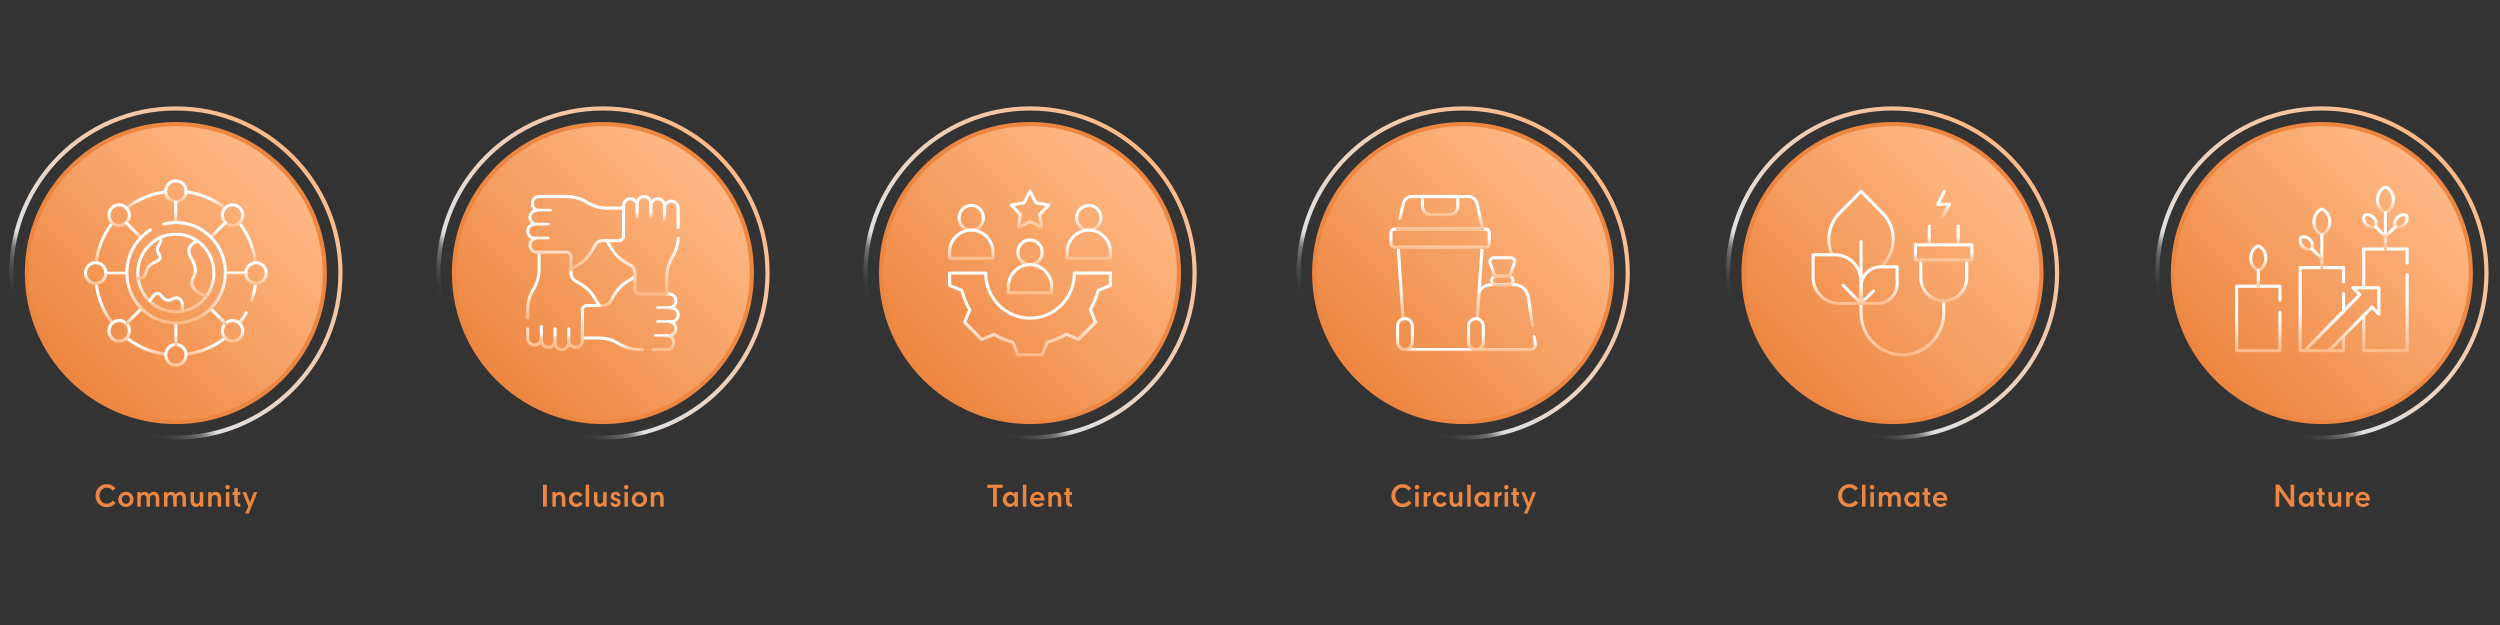 <?xml version="1.0" encoding="UTF-8"?>
<svg id="aw" xmlns="http://www.w3.org/2000/svg" width="1200" height="300" xmlns:xlink="http://www.w3.org/1999/xlink" viewBox="0 0 1200 300">
  <rect x="0" y="0" width="1200" height="300" fill="#333333" stroke="none"/>
  <defs>
    <linearGradient id="Gradients_11" data-name="Gradients 11" x1="232.84" y1="187.63" x2="345.98" y2="74.49" gradientUnits="userSpaceOnUse">
      <stop offset="0" stop-color="#e0e0e0" stop-opacity="0"/>
      <stop offset=".1" stop-color="#e0e0e0" stop-opacity="0"/>
      <stop offset=".13" stop-color="#e0e0e0" stop-opacity=".04"/>
      <stop offset=".15" stop-color="#e0e0e0" stop-opacity=".09"/>
      <stop offset=".17" stop-color="#e0e0e0" stop-opacity=".17"/>
      <stop offset=".19" stop-color="#e0e0e0" stop-opacity=".27"/>
      <stop offset=".21" stop-color="#e0e0e0" stop-opacity=".39"/>
      <stop offset=".22" stop-color="#e0e0e0" stop-opacity=".53"/>
      <stop offset=".23" stop-color="#e0e0e0" stop-opacity=".7"/>
      <stop offset=".24" stop-color="#e0e0e0" stop-opacity=".88"/>
      <stop offset=".25" stop-color="#e0e0e0"/>
      <stop offset="1" stop-color="#ffb986"/>
    </linearGradient>
    <linearGradient id="Gradients_1" data-name="Gradients 1" x1="238.87" y1="181.6" x2="339.94" y2="80.53" gradientUnits="userSpaceOnUse">
      <stop offset="0" stop-color="#ed8640"/>
      <stop offset="1" stop-color="#ffb986"/>
    </linearGradient>
    <linearGradient id="Gradients_11-2" data-name="Gradients 11" x1="27.84" y1="187.63" x2="140.98" y2="74.49" xlink:href="#Gradients_11"/>
    <linearGradient id="Gradients_1-2" data-name="Gradients 1" x1="33.87" y1="181.6" x2="134.94" y2="80.53" xlink:href="#Gradients_1"/>
    <linearGradient id="Gradients_11-3" data-name="Gradients 11" x1="437.84" y1="187.63" x2="550.98" y2="74.49" xlink:href="#Gradients_11"/>
    <linearGradient id="Gradients_1-3" data-name="Gradients 1" x1="443.88" y1="181.6" x2="544.94" y2="80.53" xlink:href="#Gradients_1"/>
    <linearGradient id="Gradients_11-4" data-name="Gradients 11" x1="645.74" y1="187.63" x2="758.88" y2="74.49" xlink:href="#Gradients_11"/>
    <linearGradient id="Gradients_1-4" data-name="Gradients 1" x1="651.77" y1="181.6" x2="752.84" y2="80.53" xlink:href="#Gradients_1"/>
    <linearGradient id="Gradients_11-5" data-name="Gradients 11" x1="851.83" y1="187.63" x2="964.97" y2="74.49" xlink:href="#Gradients_11"/>
    <linearGradient id="Gradients_1-5" data-name="Gradients 1" x1="857.87" y1="181.6" x2="958.94" y2="80.53" xlink:href="#Gradients_1"/>
    <linearGradient id="Gradients_11-6" data-name="Gradients 11" x1="1057.93" y1="187.63" x2="1171.06" y2="74.49" xlink:href="#Gradients_11"/>
    <linearGradient id="Gradients_1-6" data-name="Gradients 1" x1="1063.96" y1="181.6" x2="1165.03" y2="80.53" xlink:href="#Gradients_1"/>
    <linearGradient id="icon" x1="121.7" y1="135.27" x2="121.7" y2="145.17" gradientUnits="userSpaceOnUse">
      <stop offset=".5" stop-color="#fff"/>
      <stop offset="1" stop-color="#ffb986"/>
    </linearGradient>
    <linearGradient id="icon-2" data-name="icon" x1="118.86" y1="106.51" x2="118.86" y2="126.02" xlink:href="#icon"/>
    <linearGradient id="icon-3" data-name="icon" x1="98.5" y1="91.33" x2="98.5" y2="100.11" xlink:href="#icon"/>
    <linearGradient id="icon-4" data-name="icon" x1="70.2" y1="91.32" x2="70.2" y2="100.34" xlink:href="#icon"/>
    <linearGradient id="icon-5" data-name="icon" x1="49.88" y1="106.72" x2="49.88" y2="126.11" xlink:href="#icon"/>
    <linearGradient id="icon-6" data-name="icon" x1="49.96" y1="136.08" x2="49.96" y2="155.61" xlink:href="#icon"/>
    <linearGradient id="icon-7" data-name="icon" x1="70.49" y1="161.93" x2="70.49" y2="170.85" xlink:href="#icon"/>
    <linearGradient id="icon-8" data-name="icon" x1="98.93" y1="161.43" x2="98.93" y2="170.78" xlink:href="#icon"/>
    <linearGradient id="icon-9" data-name="icon" x1="116.55" y1="149.37" x2="116.55" y2="155.92" xlink:href="#icon"/>
    <linearGradient id="icon-10" data-name="icon" x1="84.41" y1="111.69" x2="84.41" y2="150.44" xlink:href="#icon"/>
    <linearGradient id="icon-11" data-name="icon" x1="71.9" y1="113.55" x2="71.9" y2="134.34" xlink:href="#icon"/>
    <linearGradient id="icon-12" data-name="icon" x1="94.93" y1="115.11" x2="94.93" y2="142.69" xlink:href="#icon"/>
    <linearGradient id="icon-13" data-name="icon" x1="79.84" y1="140.06" x2="79.84" y2="149.86" xlink:href="#icon"/>
    <linearGradient id="icon-14" data-name="icon" x1="111.63" y1="97.56" x2="111.63" y2="109.03" xlink:href="#icon"/>
    <linearGradient id="icon-15" data-name="icon" x1="57.19" y1="153.09" x2="57.19" y2="164.56" xlink:href="#icon"/>
    <linearGradient id="icon-16" data-name="icon" x1="104.78" y1="106.07" x2="104.78" y2="114.5" xlink:href="#icon"/>
    <linearGradient id="icon-17" data-name="icon" x1="64.35" y1="147.44" x2="64.35" y2="155.86" xlink:href="#icon"/>
    <linearGradient id="icon-18" data-name="icon" x1="111.63" y1="153.09" x2="111.63" y2="164.56" xlink:href="#icon"/>
    <linearGradient id="icon-19" data-name="icon" x1="57.19" y1="97.56" x2="57.19" y2="109.03" xlink:href="#icon"/>
    <linearGradient id="icon-20" data-name="icon" x1="104.78" y1="147.63" x2="104.78" y2="156.05" xlink:href="#icon"/>
    <linearGradient id="icon-21" data-name="icon" x1="64.23" y1="106.39" x2="64.23" y2="114.81" xlink:href="#icon"/>
    <linearGradient id="icon-22" data-name="icon" x1="122.9" y1="125.33" x2="122.9" y2="136.8" xlink:href="#icon"/>
    <linearGradient id="icon-23" data-name="icon" x1="45.92" y1="125.33" x2="45.92" y2="136.8" xlink:href="#icon"/>
    <linearGradient id="icon-24" data-name="icon" x1="113.21" y1="130.31" x2="113.21" y2="131.81" xlink:href="#icon"/>
    <linearGradient id="icon-25" data-name="icon" x1="55.95" y1="130.4" x2="55.95" y2="131.9" xlink:href="#icon"/>
    <linearGradient id="icon-26" data-name="icon" x1="84.41" y1="164.59" x2="84.41" y2="176.06" xlink:href="#icon"/>
    <linearGradient id="icon-27" data-name="icon" x1="84.41" y1="86.06" x2="84.41" y2="97.53" xlink:href="#icon"/>
    <linearGradient id="icon-28" data-name="icon" x1="84.41" y1="154.8" x2="84.41" y2="166.09" xlink:href="#icon"/>
    <linearGradient id="icon-29" data-name="icon" x1="84.32" y1="96.39" x2="84.32" y2="107.33" xlink:href="#icon"/>
    <linearGradient id="icon-30" data-name="icon" x1="84.53" y1="106.06" x2="84.53" y2="155.82" xlink:href="#icon"/>
    <linearGradient id="icon-31" data-name="icon" x1="319.48" y1="140.34" x2="319.48" y2="168.56" xlink:href="#icon"/>
    <linearGradient id="icon-32" data-name="icon" x1="294.2" y1="161.49" x2="294.2" y2="168.56" xlink:href="#icon"/>
    <linearGradient id="icon-33" data-name="icon" x1="296.12" y1="132.19" x2="296.12" y2="147.4" xlink:href="#icon"/>
    <linearGradient id="icon-34" data-name="icon" x1="318.41" y1="147.02" x2="318.41" y2="148.52" xlink:href="#icon"/>
    <linearGradient id="icon-35" data-name="icon" x1="318.41" y1="153.7" x2="318.41" y2="155.2" xlink:href="#icon"/>
    <linearGradient id="icon-36" data-name="icon" x1="317.48" y1="160.38" x2="317.48" y2="161.88" xlink:href="#icon"/>
    <linearGradient id="icon-37" data-name="icon" x1="256.03" y1="120.94" x2="256.03" y2="153.36" xlink:href="#icon"/>
    <linearGradient id="icon-38" data-name="icon" x1="270.47" y1="128.51" x2="270.47" y2="168.56" xlink:href="#icon"/>
    <linearGradient id="icon-39" data-name="icon" x1="273" y1="157.04" x2="273" y2="164.11" xlink:href="#icon"/>
    <linearGradient id="icon-40" data-name="icon" x1="266.43" y1="157.04" x2="266.43" y2="164.11" xlink:href="#icon"/>
    <linearGradient id="icon-41" data-name="icon" x1="259.86" y1="155.93" x2="259.86" y2="163.33" xlink:href="#icon"/>
    <linearGradient id="icon-42" data-name="icon" x1="276.1" y1="93.56" x2="276.1" y2="130.01" xlink:href="#icon"/>
    <linearGradient id="icon-43" data-name="icon" x1="260.41" y1="113.61" x2="260.41" y2="115.11" xlink:href="#icon"/>
    <linearGradient id="icon-44" data-name="icon" x1="260.41" y1="106.93" x2="260.41" y2="108.43" xlink:href="#icon"/>
    <linearGradient id="icon-45" data-name="icon" x1="261.34" y1="100.24" x2="261.34" y2="101.74" xlink:href="#icon"/>
    <linearGradient id="icon-46" data-name="icon" x1="308.35" y1="93.56" x2="308.35" y2="141.84" xlink:href="#icon"/>
    <linearGradient id="icon-47" data-name="icon" x1="305.82" y1="98.02" x2="305.82" y2="105.09" xlink:href="#icon"/>
    <linearGradient id="icon-48" data-name="icon" x1="312.39" y1="98.02" x2="312.39" y2="105.09" xlink:href="#icon"/>
    <linearGradient id="icon-49" data-name="icon" x1="318.95" y1="98.8" x2="318.95" y2="106.2" xlink:href="#icon"/>
    <linearGradient id="icon-50" data-name="icon" x1="494.41" y1="91.06" x2="494.41" y2="109.89" xlink:href="#icon"/>
    <linearGradient id="icon-51" data-name="icon" x1="494.41" y1="130.31" x2="494.41" y2="171.06" xlink:href="#icon"/>
    <linearGradient id="icon-52" data-name="icon" x1="494.41" y1="114.41" x2="494.41" y2="127.79" xlink:href="#icon"/>
    <linearGradient id="icon-53" data-name="icon" x1="494.41" y1="126.29" x2="494.41" y2="141.33" xlink:href="#icon"/>
    <linearGradient id="icon-54" data-name="icon" x1="466.2" y1="97.84" x2="466.2" y2="111.22" xlink:href="#icon"/>
    <linearGradient id="icon-55" data-name="icon" x1="466.2" y1="109.72" x2="466.2" y2="124.76" xlink:href="#icon"/>
    <linearGradient id="icon-56" data-name="icon" x1="522.62" y1="97.84" x2="522.62" y2="111.22" xlink:href="#icon"/>
    <linearGradient id="icon-57" data-name="icon" x1="522.62" y1="109.72" x2="522.62" y2="124.76" xlink:href="#icon"/>
    <linearGradient id="icon-58" data-name="icon" x1="691.26" y1="117.98" x2="691.26" y2="153.8" xlink:href="#icon"/>
    <linearGradient id="icon-59" data-name="icon" x1="691.27" y1="167.04" x2="691.27" y2="168.56" xlink:href="#icon"/>
    <linearGradient id="icon-60" data-name="icon" x1="691.27" y1="109.21" x2="691.27" y2="119.48" xlink:href="#icon"/>
    <linearGradient id="icon-61" data-name="icon" x1="691.27" y1="93.56" x2="691.27" y2="110.71" xlink:href="#icon"/>
    <linearGradient id="icon-62" data-name="icon" x1="674.38" y1="152.17" x2="674.38" y2="168.56" xlink:href="#icon"/>
    <linearGradient id="icon-63" data-name="icon" x1="708.44" y1="152.17" x2="708.44" y2="168.56" xlink:href="#icon"/>
    <linearGradient id="icon-64" data-name="icon" x1="691.27" y1="93.56" x2="691.27" y2="103.73" xlink:href="#icon"/>
    <linearGradient id="icon-65" data-name="icon" x1="722.8" y1="135.87" x2="722.8" y2="157.17" xlink:href="#icon"/>
    <linearGradient id="icon-66" data-name="icon" x1="722.26" y1="160.81" x2="722.26" y2="168.56" xlink:href="#icon"/>
    <linearGradient id="icon-67" data-name="icon" x1="721.12" y1="131.91" x2="721.12" y2="137.37" xlink:href="#icon"/>
    <linearGradient id="icon-68" data-name="icon" x1="721.12" y1="122.96" x2="721.12" y2="133.41" xlink:href="#icon"/>
    <linearGradient id="icon-69" data-name="icon" x1="939.92" y1="107.8" x2="939.92" y2="118.27" xlink:href="#icon"/>
    <linearGradient id="icon-70" data-name="icon" x1="926.05" y1="107.8" x2="926.05" y2="118.27" xlink:href="#icon"/>
    <linearGradient id="icon-71" data-name="icon" x1="893.3" y1="91.06" x2="893.3" y2="128.42" xlink:href="#icon"/>
    <linearGradient id="icon-72" data-name="icon" x1="913.14" y1="115.25" x2="913.14" y2="171.06" xlink:href="#icon"/>
    <linearGradient id="icon-73" data-name="icon" x1="881.78" y1="121.52" x2="881.78" y2="146.44" xlink:href="#icon"/>
    <linearGradient id="icon-74" data-name="icon" x1="888.97" y1="136.13" x2="888.97" y2="146.44" xlink:href="#icon"/>
    <linearGradient id="icon-75" data-name="icon" x1="901.96" y1="127.33" x2="901.96" y2="146.44" xlink:href="#icon"/>
    <linearGradient id="icon-76" data-name="icon" x1="896.27" y1="138.89" x2="896.27" y2="146.44" xlink:href="#icon"/>
    <linearGradient id="icon-77" data-name="icon" x1="932.99" y1="124.89" x2="932.99" y2="145.19" xlink:href="#icon"/>
    <linearGradient id="icon-78" data-name="icon" x1="932.99" y1="116.77" x2="932.99" y2="125.64" xlink:href="#icon"/>
    <linearGradient id="icon-79" data-name="icon" x1="932.99" y1="91.06" x2="932.99" y2="105.07" xlink:href="#icon"/>
    <linearGradient id="icon-80" data-name="icon" x1="1083.98" y1="136.65" x2="1083.98" y2="169.06" xlink:href="#icon"/>
    <linearGradient id="icon-81" data-name="icon" x1="1114.49" y1="127.7" x2="1114.49" y2="169.06" xlink:href="#icon"/>
    <linearGradient id="icon-82" data-name="icon" x1="1145.01" y1="118.74" x2="1145.01" y2="169.06" xlink:href="#icon"/>
    <linearGradient id="icon-83" data-name="icon" x1="1124.04" y1="137.35" x2="1124.04" y2="169.06" xlink:href="#icon"/>
    <linearGradient id="icon-84" data-name="icon" x1="1083.98" y1="117.32" x2="1083.98" y2="130.44" xlink:href="#icon"/>
    <linearGradient id="icon-85" data-name="icon" x1="1145.01" y1="89.06" x2="1145.01" y2="102.76" xlink:href="#icon"/>
    <linearGradient id="icon-86" data-name="icon" x1="1114.5" y1="99.64" x2="1114.5" y2="113.34" xlink:href="#icon"/>
    <linearGradient id="icon-87" data-name="icon" x1="1137.58" y1="102.33" x2="1137.58" y2="109.89" xlink:href="#icon"/>
    <linearGradient id="icon-88" data-name="icon" x1="1107.06" y1="112.91" x2="1107.06" y2="120.47" xlink:href="#icon"/>
    <linearGradient id="icon-89" data-name="icon" x1="1152.44" y1="102.33" x2="1152.44" y2="109.89" xlink:href="#icon"/>
    <linearGradient id="icon-90" data-name="icon" x1="1083.98" y1="128.94" x2="1083.98" y2="138.15" xlink:href="#icon"/>
    <linearGradient id="icon-91" data-name="icon" x1="1145.01" y1="101.26" x2="1145.01" y2="120.24" xlink:href="#icon"/>
    <linearGradient id="icon-92" data-name="icon" x1="1114.49" y1="111.84" x2="1114.49" y2="129.2" xlink:href="#icon"/>
    <linearGradient id="icon-93" data-name="icon" x1="1145.01" y1="108.06" x2="1145.01" y2="114.41" xlink:href="#icon"/>
    <linearGradient id="icon-94" data-name="icon" x1="1112.11" y1="118.64" x2="1112.11" y2="124.99" xlink:href="#icon"/>
  </defs>
  <path d="M289.41,53.06c43.01,0,78,34.99,78,78s-34.99,78-78,78-78-34.99-78-78,34.99-78,78-78M289.41,51.06c-44.18,0-80,35.82-80,80s35.82,80,80,80,80-35.82,80-80-35.82-80-80-80h0Z" fill="url(#Gradients_11)"/>
  <g>
    <path d="M289.41,202.56c-39.43,0-71.5-32.08-71.5-71.5s32.07-71.5,71.5-71.5,71.5,32.08,71.5,71.5-32.08,71.5-71.5,71.5Z" fill="url(#Gradients_1)"/>
    <path d="M289.41,60.56c38.87,0,70.5,31.63,70.5,70.5s-31.63,70.5-70.5,70.5-70.5-31.63-70.5-70.5,31.63-70.5,70.5-70.5M289.41,58.56c-40.04,0-72.5,32.46-72.5,72.5s32.46,72.5,72.5,72.5,72.5-32.46,72.5-72.5-32.46-72.5-72.5-72.5h0Z" fill="#ed8640"/>
  </g>
  <g>
    <rect x="209.41" y="230.78" width="160" height="19.65" fill="none"/>
    <path d="M260.64,232.65h1.83v10.54h-1.83v-10.54Z" fill="#ed8640"/>
    <path d="M265.15,236.23h1.6v.88c.41-.67,1.14-1.06,2.01-1.06,1.7,0,2.61,1.37,2.61,3.17v3.97h-1.67v-4.02c0-.97-.54-1.58-1.4-1.58-.9,0-1.48.63-1.48,1.58v4.02h-1.67v-6.96Z" fill="#ed8640"/>
    <path d="M274.1,242.32c-.64-.64-1.03-1.56-1.03-2.58s.39-1.96,1.03-2.63c.63-.66,1.5-1.06,2.51-1.06,1.27,0,2.34.58,2.98,1.67l-1.3.87c-.38-.67-.94-1.01-1.64-1.01-.53,0-.98.23-1.33.6s-.54.93-.54,1.51.21,1.14.56,1.53c.34.38.83.61,1.38.61.71,0,1.26-.34,1.64-1.03l1.3.87c-.64,1.08-1.74,1.68-3.04,1.68-1.01,0-1.88-.4-2.53-1.04Z" fill="#ed8640"/>
    <path d="M281.13,232.65h1.67v10.54h-1.67v-10.54Z" fill="#ed8640"/>
    <path d="M285.78,242.5c-.46-.56-.7-1.34-.7-2.31v-3.97h1.67v4.02c0,.97.5,1.58,1.34,1.58s1.43-.63,1.43-1.58v-4.02h1.67v6.96h-1.6v-.87c-.41.67-1.11,1.04-1.95,1.04-.78,0-1.4-.31-1.85-.86Z" fill="#ed8640"/>
    <path d="M293.01,241.25h1.51c.1.5.43.76.97.76s.88-.31.88-.77c0-.41-.26-.61-1.04-.83-1.58-.44-2.2-1.07-2.2-2.2,0-.63.26-1.16.68-1.54.43-.39,1.01-.61,1.71-.61,1.31,0,2.18.76,2.31,2.05h-1.51c-.09-.47-.37-.71-.84-.71-.5,0-.81.3-.81.74,0,.41.26.63,1.1.86,1.54.41,2.14,1.07,2.14,2.11,0,.67-.26,1.23-.7,1.63-.44.4-1.06.63-1.78.63-1.37,0-2.31-.81-2.43-2.11Z" fill="#ed8640"/>
    <path d="M299.5,233.83c0-.61.47-1.07,1.08-1.07s1.07.46,1.07,1.07-.46,1.07-1.07,1.07-1.08-.46-1.08-1.07ZM299.74,236.23h1.67v6.96h-1.67v-6.96Z" fill="#ed8640"/>
    <path d="M304.28,242.29c-.67-.66-1.07-1.56-1.07-2.57s.41-1.93,1.08-2.6,1.58-1.07,2.61-1.07,1.93.4,2.6,1.06,1.07,1.57,1.07,2.58-.41,1.93-1.08,2.6c-.67.67-1.58,1.07-2.61,1.07s-1.93-.41-2.6-1.07ZM308.29,241.21c.34-.38.57-.91.57-1.5s-.23-1.11-.57-1.51c-.36-.39-.87-.61-1.4-.61-.56,0-1.04.23-1.38.61-.36.4-.58.93-.58,1.51s.23,1.11.58,1.5c.34.4.83.63,1.38.63.53,0,1.04-.23,1.4-.63Z" fill="#ed8640"/>
    <path d="M312.36,236.23h1.6v.88c.41-.67,1.14-1.06,2.01-1.06,1.7,0,2.61,1.37,2.61,3.17v3.97h-1.67v-4.02c0-.97-.54-1.58-1.4-1.58-.9,0-1.48.63-1.48,1.58v4.02h-1.67v-6.96Z" fill="#ed8640"/>
  </g>
  <path d="M84.41,53.06c43.01,0,78,34.99,78,78s-34.99,78-78,78S6.41,174.07,6.41,131.06,41.4,53.06,84.41,53.06M84.41,51.06c-44.18,0-80,35.82-80,80s35.82,80,80,80,80-35.82,80-80-35.82-80-80-80h0Z" fill="url(#Gradients_11-2)"/>
  <g>
    <path d="M84.41,202.56c-39.43,0-71.5-32.08-71.5-71.5S44.98,59.56,84.41,59.56s71.5,32.08,71.5,71.5-32.07,71.5-71.5,71.5Z" fill="url(#Gradients_1-2)"/>
    <path d="M84.41,60.56c38.87,0,70.5,31.63,70.5,70.5s-31.63,70.5-70.5,70.5S13.91,169.94,13.91,131.06,45.54,60.56,84.41,60.56M84.41,58.56c-40.04,0-72.5,32.46-72.5,72.5s32.46,72.5,72.5,72.5,72.5-32.46,72.5-72.5S124.45,58.56,84.41,58.56h0Z" fill="#ed8640"/>
  </g>
  <g>
    <rect x="4.41" y="230.78" width="160" height="19.65" fill="none"/>
    <path d="M47.36,241.89c-.94-.97-1.51-2.35-1.51-3.95s.58-2.97,1.56-3.95c.96-.98,2.28-1.6,3.81-1.6,1.83,0,3.27.76,4.18,2.12l-1.41,1.01c-.61-.96-1.58-1.46-2.8-1.46-.98,0-1.84.41-2.45,1.1-.63.68-.98,1.65-.98,2.75s.36,2.08.97,2.75c.61.68,1.46,1.08,2.47,1.08,1.26,0,2.24-.5,2.85-1.46l1.43,1.03c-.86,1.36-2.41,2.11-4.29,2.11-1.54,0-2.87-.57-3.81-1.55Z" fill="#ed8640"/>
    <path d="M57.82,242.29c-.67-.66-1.07-1.56-1.07-2.57s.41-1.93,1.08-2.6,1.58-1.07,2.61-1.07,1.93.4,2.6,1.06,1.07,1.57,1.07,2.58-.41,1.93-1.08,2.6c-.67.67-1.58,1.07-2.61,1.07s-1.93-.41-2.6-1.07ZM61.83,241.21c.34-.38.57-.91.57-1.5s-.23-1.11-.57-1.51c-.36-.39-.87-.61-1.4-.61-.56,0-1.04.23-1.38.61-.36.4-.58.93-.58,1.51s.23,1.11.58,1.5c.34.4.83.63,1.38.63.53,0,1.04-.23,1.4-.63Z" fill="#ed8640"/>
    <path d="M65.9,236.23h1.6v.88c.41-.67,1.1-1.06,1.95-1.06.91,0,1.64.46,2.04,1.26.51-.81,1.37-1.26,2.4-1.26.78,0,1.41.3,1.87.86.44.56.69,1.34.69,2.31v3.97h-1.67v-4.02c0-.97-.5-1.58-1.34-1.58s-1.43.63-1.43,1.58v4.02h-1.67v-4.02c0-.97-.5-1.58-1.34-1.58s-1.43.63-1.43,1.58v4.02h-1.67v-6.96Z" fill="#ed8640"/>
    <path d="M78.72,236.23h1.6v.88c.41-.67,1.1-1.06,1.95-1.06.91,0,1.64.46,2.04,1.26.51-.81,1.37-1.26,2.4-1.26.78,0,1.41.3,1.87.86.44.56.69,1.34.69,2.31v3.97h-1.67v-4.02c0-.97-.5-1.58-1.34-1.58s-1.43.63-1.43,1.58v4.02h-1.67v-4.02c0-.97-.5-1.58-1.34-1.58s-1.43.63-1.43,1.58v4.02h-1.67v-6.96Z" fill="#ed8640"/>
    <path d="M92.15,242.5c-.46-.56-.7-1.34-.7-2.31v-3.97h1.67v4.02c0,.97.5,1.58,1.34,1.58s1.43-.63,1.43-1.58v-4.02h1.67v6.96h-1.6v-.87c-.41.67-1.11,1.04-1.95,1.04-.78,0-1.4-.31-1.85-.86Z" fill="#ed8640"/>
    <path d="M99.92,236.23h1.6v.88c.41-.67,1.14-1.06,2.01-1.06,1.7,0,2.61,1.37,2.61,3.17v3.97h-1.67v-4.02c0-.97-.54-1.58-1.4-1.58-.9,0-1.48.63-1.48,1.58v4.02h-1.67v-6.96Z" fill="#ed8640"/>
    <path d="M108.18,233.83c0-.61.47-1.07,1.08-1.07s1.07.46,1.07,1.07-.46,1.07-1.07,1.07-1.08-.46-1.08-1.07ZM108.42,236.23h1.67v6.96h-1.67v-6.96Z" fill="#ed8640"/>
    <path d="M112.49,240.88v-3.29h-.86v-1.36h.86v-1.9h1.67v1.9h1.17v1.36h-1.17v3.21c0,.66.33.98.98.98h.19v1.5h-.26c-1.73,0-2.58-.8-2.58-2.4Z" fill="#ed8640"/>
    <path d="M119.2,243.09l-2.81-6.86h1.74l1.87,4.98,1.83-4.98h1.71l-4.17,10.26h-1.7l1.53-3.4Z" fill="#ed8640"/>
  </g>
  <path d="M494.41,53.06c43.01,0,78,34.99,78,78s-34.99,78-78,78-78-34.99-78-78,34.99-78,78-78M494.41,51.06c-44.18,0-80,35.82-80,80s35.82,80,80,80,80-35.82,80-80-35.82-80-80-80h0Z" fill="url(#Gradients_11-3)"/>
  <g>
    <path d="M494.41,202.56c-39.42,0-71.5-32.08-71.5-71.5s32.08-71.5,71.5-71.5,71.5,32.08,71.5,71.5-32.08,71.5-71.5,71.5Z" fill="url(#Gradients_1-3)"/>
    <path d="M494.41,60.56c38.87,0,70.5,31.63,70.5,70.5s-31.63,70.5-70.5,70.5-70.5-31.63-70.5-70.5,31.63-70.5,70.5-70.5M494.41,58.56c-40.04,0-72.5,32.46-72.5,72.5s32.46,72.5,72.5,72.5,72.5-32.46,72.5-72.5-32.46-72.5-72.5-72.5h0Z" fill="#ed8640"/>
  </g>
  <g>
    <rect x="414.41" y="230.78" width="160" height="19.65" fill="none"/>
    <path d="M476.66,234.17h-2.81v-1.53h7.45v1.53h-2.81v9.02h-1.83v-9.02Z" fill="#ed8640"/>
    <path d="M482.32,242.29c-.58-.67-.96-1.57-.96-2.58s.37-1.93,1-2.6c.61-.66,1.46-1.06,2.38-1.06s1.78.41,2.25,1.21v-1.04h1.6v6.96h-1.6v-1.14c-.5.86-1.38,1.31-2.35,1.31-.91,0-1.74-.4-2.33-1.07ZM486.45,241.21c.34-.38.57-.91.57-1.5s-.21-1.13-.57-1.51c-.36-.39-.87-.61-1.4-.61-.56,0-1.04.23-1.38.61-.36.4-.58.93-.58,1.51s.24,1.1.58,1.5c.34.4.83.63,1.38.63.53,0,1.04-.23,1.4-.63Z" fill="#ed8640"/>
    <path d="M490.97,232.65h1.67v10.54h-1.67v-10.54Z" fill="#ed8640"/>
    <path d="M495.46,242.33c-.64-.63-1.03-1.54-1.03-2.58s.39-1.94,1.01-2.62c.63-.67,1.5-1.07,2.47-1.07s1.85.39,2.47,1.04c.61.66.96,1.6.96,2.68v.49h-5.26c.2,1.07.96,1.7,2.03,1.7.67,0,1.33-.31,1.77-.83l1.21.86c-.61.86-1.75,1.37-3.01,1.37-1.07,0-1.97-.38-2.61-1.03ZM499.68,239.01c-.23-.96-.83-1.6-1.75-1.6s-1.61.64-1.83,1.6h3.58Z" fill="#ed8640"/>
    <path d="M503.2,236.23h1.6v.88c.41-.67,1.14-1.06,2.01-1.06,1.7,0,2.61,1.37,2.61,3.17v3.97h-1.67v-4.02c0-.97-.54-1.58-1.4-1.58-.9,0-1.48.63-1.48,1.58v4.02h-1.67v-6.96Z" fill="#ed8640"/>
    <path d="M511.73,240.88v-3.29h-.86v-1.36h.86v-1.9h1.67v1.9h1.17v1.36h-1.17v3.21c0,.66.33.98.98.98h.19v1.5h-.26c-1.73,0-2.58-.8-2.58-2.4Z" fill="#ed8640"/>
  </g>
  <path d="M702.31,53.06c43.01,0,78,34.99,78,78s-34.99,78-78,78-78-34.99-78-78,34.99-78,78-78M702.31,51.06c-44.18,0-80,35.82-80,80s35.82,80,80,80,80-35.82,80-80-35.82-80-80-80h0Z" fill="url(#Gradients_11-4)"/>
  <g>
    <path d="M702.31,202.56c-39.42,0-71.5-32.08-71.5-71.5s32.08-71.5,71.5-71.5,71.5,32.08,71.5,71.5-32.08,71.5-71.5,71.5Z" fill="url(#Gradients_1-4)"/>
    <path d="M702.31,60.56c38.87,0,70.5,31.63,70.5,70.5s-31.63,70.5-70.5,70.5-70.5-31.63-70.5-70.5,31.63-70.5,70.5-70.5M702.31,58.56c-40.04,0-72.5,32.46-72.5,72.5s32.46,72.5,72.5,72.5,72.5-32.46,72.5-72.5-32.46-72.5-72.5-72.5h0Z" fill="#ed8640"/>
  </g>
  <g>
    <rect x="622.31" y="230.78" width="160" height="19.65" fill="none"/>
    <path d="M669.37,241.89c-.94-.97-1.51-2.35-1.51-3.95s.58-2.97,1.56-3.95c.96-.98,2.28-1.6,3.81-1.6,1.83,0,3.27.76,4.18,2.12l-1.41,1.01c-.61-.96-1.58-1.46-2.8-1.46-.98,0-1.84.41-2.45,1.1-.63.68-.98,1.65-.98,2.75s.36,2.08.97,2.75c.61.68,1.46,1.08,2.47,1.08,1.26,0,2.24-.5,2.85-1.46l1.43,1.03c-.86,1.36-2.41,2.11-4.29,2.11-1.54,0-2.87-.57-3.81-1.55Z" fill="#ed8640"/>
    <path d="M679.08,233.83c0-.61.47-1.07,1.08-1.07s1.07.46,1.07,1.07-.46,1.07-1.07,1.07-1.08-.46-1.08-1.07ZM679.32,236.23h1.67v6.96h-1.67v-6.96Z" fill="#ed8640"/>
    <path d="M683.36,236.23h1.6v1.23c.33-.87.88-1.31,1.7-1.31h.13v1.73h-.23c-.97,0-1.53.58-1.53,1.57v3.75h-1.67v-6.96Z" fill="#ed8640"/>
    <path d="M688.85,242.32c-.64-.64-1.03-1.56-1.03-2.58s.39-1.96,1.03-2.63c.63-.66,1.5-1.06,2.51-1.06,1.27,0,2.34.58,2.98,1.67l-1.3.87c-.38-.67-.94-1.01-1.64-1.01-.53,0-.98.23-1.33.6s-.54.93-.54,1.51.21,1.14.56,1.53c.34.38.83.61,1.38.61.71,0,1.26-.34,1.64-1.03l1.3.87c-.64,1.08-1.74,1.68-3.04,1.68-1.01,0-1.88-.4-2.53-1.04Z" fill="#ed8640"/>
    <path d="M696.49,242.5c-.46-.56-.7-1.34-.7-2.31v-3.97h1.67v4.02c0,.97.5,1.58,1.34,1.58s1.43-.63,1.43-1.58v-4.02h1.67v6.96h-1.6v-.87c-.41.67-1.11,1.04-1.95,1.04-.78,0-1.4-.31-1.85-.86Z" fill="#ed8640"/>
    <path d="M704.26,232.65h1.67v10.54h-1.67v-10.54Z" fill="#ed8640"/>
    <path d="M708.68,242.29c-.58-.67-.96-1.57-.96-2.58s.37-1.93,1-2.6c.61-.66,1.46-1.06,2.38-1.06s1.78.41,2.25,1.21v-1.04h1.6v6.96h-1.6v-1.14c-.5.86-1.38,1.31-2.35,1.31-.91,0-1.74-.4-2.33-1.07ZM712.81,241.21c.34-.38.57-.91.57-1.5s-.21-1.13-.57-1.51c-.36-.39-.87-.61-1.4-.61-.56,0-1.04.23-1.38.61-.36.4-.58.93-.58,1.51s.24,1.1.58,1.5c.34.4.83.63,1.38.63.53,0,1.04-.23,1.4-.63Z" fill="#ed8640"/>
    <path d="M717.32,236.23h1.6v1.23c.33-.87.88-1.31,1.7-1.31h.13v1.73h-.23c-.97,0-1.53.58-1.53,1.57v3.75h-1.67v-6.96Z" fill="#ed8640"/>
    <path d="M721.97,233.83c0-.61.47-1.07,1.08-1.07s1.07.46,1.07,1.07-.46,1.07-1.07,1.07-1.08-.46-1.08-1.07ZM722.21,236.23h1.67v6.96h-1.67v-6.96Z" fill="#ed8640"/>
    <path d="M726.28,240.88v-3.29h-.86v-1.36h.86v-1.9h1.67v1.9h1.17v1.36h-1.17v3.21c0,.66.33.98.98.98h.19v1.5h-.26c-1.73,0-2.58-.8-2.58-2.4Z" fill="#ed8640"/>
    <path d="M733,243.09l-2.81-6.86h1.74l1.87,4.98,1.83-4.98h1.71l-4.17,10.26h-1.7l1.53-3.4Z" fill="#ed8640"/>
  </g>
  <path d="M908.4,53.06c43.01,0,78,34.99,78,78s-34.99,78-78,78-78-34.99-78-78,34.99-78,78-78M908.4,51.06c-44.18,0-80,35.82-80,80s35.82,80,80,80,80-35.82,80-80-35.82-80-80-80h0Z" fill="url(#Gradients_11-5)"/>
  <g>
    <path d="M908.4,202.56c-39.42,0-71.5-32.08-71.5-71.5s32.07-71.5,71.5-71.5,71.5,32.08,71.5,71.5-32.08,71.5-71.5,71.5Z" fill="url(#Gradients_1-5)"/>
    <path d="M908.4,60.56c38.87,0,70.5,31.63,70.5,70.5s-31.63,70.5-70.5,70.5-70.5-31.63-70.5-70.5,31.63-70.5,70.5-70.5M908.4,58.56c-40.04,0-72.5,32.46-72.5,72.5s32.46,72.5,72.5,72.5,72.5-32.46,72.5-72.5-32.46-72.5-72.5-72.5h0Z" fill="#ed8640"/>
  </g>
  <g>
    <rect x="828.4" y="230.78" width="160" height="19.65" fill="none"/>
    <path d="M883.8,241.89c-.94-.97-1.51-2.35-1.51-3.95s.58-2.97,1.56-3.95c.96-.98,2.28-1.6,3.81-1.6,1.83,0,3.27.76,4.18,2.12l-1.41,1.01c-.61-.96-1.58-1.46-2.8-1.46-.98,0-1.84.41-2.45,1.1-.63.68-.98,1.65-.98,2.75s.36,2.08.97,2.75c.61.68,1.46,1.08,2.47,1.08,1.26,0,2.24-.5,2.85-1.46l1.43,1.03c-.86,1.36-2.41,2.11-4.29,2.11-1.54,0-2.87-.57-3.81-1.55Z" fill="#ed8640"/>
    <path d="M893.75,232.65h1.67v10.54h-1.67v-10.54Z" fill="#ed8640"/>
    <path d="M897.54,233.83c0-.61.47-1.07,1.08-1.07s1.07.46,1.07,1.07-.46,1.07-1.07,1.07-1.08-.46-1.08-1.07ZM897.79,236.23h1.67v6.96h-1.67v-6.96Z" fill="#ed8640"/>
    <path d="M901.82,236.23h1.6v.88c.41-.67,1.1-1.06,1.95-1.06.91,0,1.64.46,2.04,1.26.51-.81,1.37-1.26,2.4-1.26.78,0,1.41.3,1.87.86.44.56.69,1.34.69,2.31v3.97h-1.67v-4.02c0-.97-.5-1.58-1.34-1.58s-1.43.63-1.43,1.58v4.02h-1.67v-4.02c0-.97-.5-1.58-1.34-1.58s-1.43.63-1.43,1.58v4.02h-1.67v-6.96Z" fill="#ed8640"/>
    <path d="M915.03,242.29c-.58-.67-.96-1.57-.96-2.58s.37-1.93,1-2.6c.61-.66,1.46-1.06,2.38-1.06s1.78.41,2.25,1.21v-1.04h1.6v6.96h-1.6v-1.14c-.5.86-1.38,1.31-2.35,1.31-.91,0-1.74-.4-2.33-1.07ZM919.15,241.21c.34-.38.57-.91.57-1.5s-.21-1.13-.57-1.51c-.36-.39-.87-.61-1.4-.61-.56,0-1.04.23-1.38.61-.36.4-.58.93-.58,1.51s.24,1.1.58,1.5c.34.4.83.63,1.38.63.53,0,1.04-.23,1.4-.63Z" fill="#ed8640"/>
    <path d="M923.7,240.88v-3.29h-.86v-1.36h.86v-1.9h1.67v1.9h1.17v1.36h-1.17v3.21c0,.66.33.98.98.98h.19v1.5h-.26c-1.73,0-2.58-.8-2.58-2.4Z" fill="#ed8640"/>
    <path d="M928.82,242.33c-.64-.63-1.03-1.54-1.03-2.58s.39-1.94,1.01-2.62c.63-.67,1.5-1.07,2.47-1.07s1.85.39,2.47,1.04c.61.66.96,1.6.96,2.68v.49h-5.26c.2,1.07.96,1.7,2.03,1.7.67,0,1.33-.31,1.77-.83l1.21.86c-.61.86-1.75,1.37-3.01,1.37-1.07,0-1.97-.38-2.61-1.03ZM933.04,239.01c-.23-.96-.83-1.6-1.75-1.6s-1.61.64-1.83,1.6h3.58Z" fill="#ed8640"/>
  </g>
  <path d="M1114.5,53.06c43.01,0,78,34.99,78,78s-34.99,78-78,78-78-34.99-78-78,34.99-78,78-78M1114.5,51.06c-44.18,0-80,35.82-80,80s35.82,80,80,80,80-35.82,80-80-35.82-80-80-80h0Z" fill="url(#Gradients_11-6)"/>
  <g>
    <path d="M1114.5,202.56c-39.42,0-71.5-32.08-71.5-71.5s32.08-71.5,71.5-71.5,71.5,32.08,71.5,71.5-32.08,71.5-71.5,71.5Z" fill="url(#Gradients_1-6)"/>
    <path d="M1114.5,60.56c38.87,0,70.5,31.63,70.5,70.5s-31.63,70.5-70.5,70.5-70.5-31.63-70.5-70.5,31.63-70.5,70.5-70.5M1114.5,58.56c-40.04,0-72.5,32.46-72.5,72.5s32.46,72.5,72.5,72.5,72.5-32.46,72.5-72.5-32.46-72.5-72.5-72.5h0Z" fill="#ed8640"/>
  </g>
  <g>
    <rect x="1034.5" y="230.78" width="160" height="19.65" fill="none"/>
    <path d="M1092.29,232.65h1.73l5.45,7.68v-7.68h1.75v10.54h-1.73l-5.45-7.68v7.68h-1.75v-10.54Z" fill="#ed8640"/>
    <path d="M1104.29,242.29c-.58-.67-.96-1.57-.96-2.58s.37-1.93,1-2.6c.61-.66,1.46-1.06,2.38-1.06s1.78.41,2.25,1.21v-1.04h1.6v6.96h-1.6v-1.14c-.5.86-1.38,1.31-2.35,1.31-.91,0-1.74-.4-2.33-1.07ZM1108.41,241.21c.34-.38.57-.91.57-1.5s-.21-1.13-.57-1.51c-.36-.39-.87-.61-1.4-.61-.56,0-1.04.23-1.38.61-.36.4-.58.93-.58,1.51s.24,1.1.58,1.5c.34.4.83.63,1.38.63.53,0,1.04-.23,1.4-.63Z" fill="#ed8640"/>
    <path d="M1112.96,240.88v-3.29h-.86v-1.36h.86v-1.9h1.67v1.9h1.17v1.36h-1.17v3.21c0,.66.33.98.98.98h.19v1.5h-.26c-1.73,0-2.58-.8-2.58-2.4Z" fill="#ed8640"/>
    <path d="M1118.38,242.5c-.46-.56-.7-1.34-.7-2.31v-3.97h1.67v4.02c0,.97.5,1.58,1.34,1.58s1.43-.63,1.43-1.58v-4.02h1.67v6.96h-1.6v-.87c-.41.67-1.11,1.04-1.96,1.04-.78,0-1.4-.31-1.85-.86Z" fill="#ed8640"/>
    <path d="M1126.15,236.23h1.6v1.23c.33-.87.88-1.31,1.7-1.31h.13v1.73h-.23c-.97,0-1.53.58-1.53,1.57v3.75h-1.67v-6.96Z" fill="#ed8640"/>
    <path d="M1131.64,242.33c-.64-.63-1.03-1.54-1.03-2.58s.38-1.94,1.01-2.62c.63-.67,1.5-1.07,2.47-1.07s1.85.39,2.47,1.04.96,1.6.96,2.68v.49h-5.26c.2,1.07.96,1.7,2.03,1.7.67,0,1.33-.31,1.77-.83l1.21.86c-.61.86-1.75,1.37-3.01,1.37-1.07,0-1.97-.38-2.61-1.03ZM1135.86,239.01c-.23-.96-.83-1.6-1.75-1.6s-1.61.64-1.83,1.6h3.58Z" fill="#ed8640"/>
  </g>
  <g id="g6583">
    <g id="g6589">
      <path id="path6591" d="M122.69,136.02c-.35,2.85-1.01,5.67-1.97,8.4" fill="none" stroke="url(#icon)" stroke-linecap="round" stroke-linejoin="round" stroke-width="1.5"/>
    </g>
    <g id="g6593">
      <path id="path6595" d="M115.14,107.26c4.03,5.4,6.51,11.61,7.44,18.01" fill="none" stroke="url(#icon-2)" stroke-linecap="round" stroke-linejoin="round" stroke-width="1.5"/>
    </g>
    <g id="g6597">
      <path id="path6599" d="M89.73,92.08c6.22.88,12.26,3.3,17.54,7.27" fill="none" stroke="url(#icon-3)" stroke-linecap="round" stroke-linejoin="round" stroke-width="1.5"/>
    </g>
    <g id="g6601">
      <path id="path6603" d="M61.24,99.59c5.37-4.12,11.56-6.63,17.92-7.51" fill="none" stroke="url(#icon-4)" stroke-linecap="round" stroke-linejoin="round" stroke-width="1.5"/>
    </g>
    <g id="g6605">
      <path id="path6607" d="M46.23,125.36c.91-6.35,3.34-12.52,7.29-17.89" fill="none" stroke="url(#icon-5)" stroke-linecap="round" stroke-linejoin="round" stroke-width="1.5"/>
    </g>
    <g id="g6609">
      <path id="path6611" d="M53.67,154.86c-4.03-5.4-6.51-11.62-7.43-18.03" fill="none" stroke="url(#icon-6)" stroke-linecap="round" stroke-linejoin="round" stroke-width="1.5"/>
    </g>
    <g id="g6613">
      <path id="path6615" d="M79.55,170.1c-6.43-.83-12.69-3.3-18.12-7.43" fill="none" stroke="url(#icon-7)" stroke-linecap="round" stroke-linejoin="round" stroke-width="1.5"/>
    </g>
    <g id="g6617">
      <path id="path6619" d="M108.04,162.18c-5.43,4.3-11.73,6.92-18.21,7.85" fill="none" stroke="url(#icon-8)" stroke-linecap="round" stroke-linejoin="round" stroke-width="1.5"/>
    </g>
    <g id="g6621">
      <path id="path6623" d="M118.18,150.12c-.95,1.75-2.04,3.44-3.27,5.05" fill="none" stroke="url(#icon-9)" stroke-linecap="round" stroke-linejoin="round" stroke-width="1.5"/>
    </g>
    <g id="g6625">
      <path id="path6627" d="M88.13,112.8c3.37.71,6.59,2.4,9.2,5.07,7.14,7.28,7.14,19.08,0,26.36-7.14,7.28-18.71,7.28-25.84,0-7.14-7.28-7.14-19.08,0-26.36,2.93-2.99,6.59-4.88,10.41-5.28,4.13-.43,6.23.21,6.23.21Z" fill="none" stroke="url(#icon-10)" stroke-linecap="round" stroke-linejoin="round" stroke-width="1.5"/>
    </g>
    <g id="g6629">
      <path id="path6631" d="M76.82,114.3c1.41,2.13-1.68,3.38-1.24,5.96.21,1.26,2.49,3.43.5,4.7-1.99,1.27-5.25,1.89-5.9,5.61-.56,3.17-3.55,3.02-3.55,3.02" fill="none" stroke="url(#icon-11)" stroke-linecap="round" stroke-linejoin="round" stroke-width="1.5"/>
    </g>
    <g id="g6633">
      <path id="path6635" d="M94.24,115.86s-5.71,2.29-2.72,7.45c3,5.16,2.62,7.83,1.12,10.13-1.5,2.29-.19,7.26,6.56,8.5" fill="none" stroke="url(#icon-12)" stroke-linecap="round" stroke-linejoin="round" stroke-width="1.5"/>
    </g>
    <g id="g6637">
      <path id="path6639" d="M72.05,144.33s2.67-5.73,5.2-2.58c4.14,5.16,5.06.4,8.19,1.34,3.18.96,1.97,6.02,1.97,6.02" fill="none" stroke="url(#icon-13)" stroke-linecap="round" stroke-linejoin="round" stroke-width="1.5"/>
    </g>
    <g id="g6641">
      <path id="path6643" d="M115.09,106.82c-1.91,1.95-5,1.95-6.91,0-1.91-1.95-1.91-5.1,0-7.05,1.91-1.95,5-1.95,6.91,0,1.91,1.95,1.91,5.1,0,7.05Z" fill="none" stroke="url(#icon-14)" stroke-linecap="round" stroke-linejoin="round" stroke-width="1.5"/>
    </g>
    <g id="g6645">
      <path id="path6647" d="M60.65,162.35c-1.91,1.95-5,1.95-6.91,0-1.91-1.95-1.91-5.1,0-7.05,1.91-1.95,5-1.95,6.91,0,1.91,1.95,1.91,5.1,0,7.05Z" fill="none" stroke="url(#icon-15)" stroke-linecap="round" stroke-linejoin="round" stroke-width="1.5"/>
    </g>
    <g id="g6649">
      <path id="path6651" d="M101.38,113.75l6.79-6.93" fill="none" stroke="url(#icon-16)" stroke-linecap="round" stroke-linejoin="round" stroke-width="1.5"/>
    </g>
    <g id="g6653">
      <path id="path6655" d="M60.96,155.11l6.79-6.93" fill="none" stroke="url(#icon-17)" stroke-linecap="round" stroke-linejoin="round" stroke-width="1.5"/>
    </g>
    <g id="g6657">
      <path id="path6659" d="M108.17,162.35c-1.91-1.95-1.91-5.1,0-7.05,1.91-1.95,5-1.95,6.91,0,1.91,1.95,1.91,5.1,0,7.05-1.91,1.95-5,1.95-6.91,0Z" fill="none" stroke="url(#icon-18)" stroke-linecap="round" stroke-linejoin="round" stroke-width="1.5"/>
    </g>
    <g id="g6661">
      <path id="path6663" d="M53.73,106.82c-1.91-1.95-1.91-5.1,0-7.05,1.91-1.95,5-1.95,6.91,0,1.91,1.95,1.91,5.1,0,7.05-1.91,1.95-5,1.95-6.91,0Z" fill="none" stroke="url(#icon-19)" stroke-linecap="round" stroke-linejoin="round" stroke-width="1.5"/>
    </g>
    <g id="g6665">
      <path id="path6667" d="M101.38,148.38l6.79,6.93" fill="none" stroke="url(#icon-20)" stroke-linecap="round" stroke-linejoin="round" stroke-width="1.5"/>
    </g>
    <g id="g6669">
      <path id="path6671" d="M60.83,107.14l6.79,6.93" fill="none" stroke="url(#icon-21)" stroke-linecap="round" stroke-linejoin="round" stroke-width="1.5"/>
    </g>
    <g id="g6673">
      <path id="path6675" d="M122.9,136.05c-2.7,0-4.89-2.23-4.89-4.99s2.19-4.99,4.89-4.99,4.89,2.23,4.89,4.99-2.19,4.99-4.89,4.99Z" fill="none" stroke="url(#icon-22)" stroke-linecap="round" stroke-linejoin="round" stroke-width="1.5"/>
    </g>
    <g id="g6677">
      <path id="path6679" d="M45.92,136.05c-2.7,0-4.89-2.23-4.89-4.99s2.19-4.99,4.89-4.99,4.89,2.23,4.89,4.99-2.19,4.99-4.89,4.99Z" fill="none" stroke="url(#icon-23)" stroke-linecap="round" stroke-linejoin="round" stroke-width="1.5"/>
    </g>
    <g id="g6681">
      <path id="path6683" d="M108.41,131.06h9.6" fill="none" stroke="url(#icon-24)" stroke-linecap="round" stroke-linejoin="round" stroke-width="1.5"/>
    </g>
    <g id="g6685">
      <path id="path6687" d="M51.15,131.15h9.6" fill="none" stroke="url(#icon-25)" stroke-linecap="round" stroke-linejoin="round" stroke-width="1.5"/>
    </g>
    <g id="g6689">
      <path id="path6691" d="M79.52,170.33c0-2.75,2.19-4.99,4.89-4.99s4.89,2.23,4.89,4.99-2.19,4.99-4.89,4.99-4.89-2.23-4.89-4.99Z" fill="none" stroke="url(#icon-26)" stroke-linecap="round" stroke-linejoin="round" stroke-width="1.5"/>
    </g>
    <g id="g6693">
      <path id="path6695" d="M79.52,91.8c0-2.75,2.19-4.99,4.89-4.99s4.89,2.23,4.89,4.99-2.19,4.99-4.89,4.99-4.89-2.23-4.89-4.99Z" fill="none" stroke="url(#icon-27)" stroke-linecap="round" stroke-linejoin="round" stroke-width="1.5"/>
    </g>
    <g id="g6697">
      <path id="path6699" d="M84.41,155.55v9.79" fill="none" stroke="url(#icon-28)" stroke-linecap="round" stroke-linejoin="round" stroke-width="1.5"/>
    </g>
    <g id="g6701">
      <path id="path6703" d="M84.32,97.14v9.44" fill="none" stroke="url(#icon-29)" stroke-linecap="round" stroke-linejoin="round" stroke-width="1.5"/>
    </g>
    <g id="g6705">
      <path id="path6707" d="M78.65,107.56c7.83-2.04,16.48.06,22.61,6.31,9.24,9.42,9.24,24.7,0,34.12-9.24,9.42-24.22,9.42-33.45,0-9.24-9.42-9.24-24.7,0-34.12,1.35-1.38,2.82-2.55,4.38-3.53" fill="none" stroke="url(#icon-30)" stroke-linecap="round" stroke-linejoin="round" stroke-width="1.5"/>
    </g>
  </g>
  <g>
    <path d="M320.05,141.09h1.09c1.81,0,3.28,1.5,3.28,3.34s-1.47,3.34-3.28,3.34h1.02c1.8,0,3.33,1.45,3.36,3.28.03,1.87-1.45,3.4-3.28,3.4h-1.09c1.81,0,3.28,1.5,3.28,3.34s-1.47,3.34-3.28,3.34h-1.09c1.81,0,3.28,1.5,3.28,3.34s-1.47,3.34-3.28,3.34h-6.61" fill="none" stroke="url(#icon-31)" stroke-linecap="round" stroke-linejoin="round" stroke-width="1.5"/>
    <path d="M280.06,162.24h7.47c3.37,0,6.68.96,9.54,2.78h0c2.86,1.82,6.17,2.79,9.54,2.79h1.74" fill="none" stroke="url(#icon-32)" stroke-linecap="round" stroke-linejoin="round" stroke-width="1.5"/>
    <path d="M287.64,146.65h1.77c1.65,0,3.16-.95,3.9-2.45.83-1.69,1.83-3.31,3.01-4.84,1.23-1.59,2.74-2.93,4.44-4l3.85-2.42" fill="none" stroke="url(#icon-33)" stroke-linecap="round" stroke-linejoin="round" stroke-width="1.5"/>
    <line x1="321.14" y1="147.77" x2="315.67" y2="147.77" fill="none" stroke="url(#icon-34)" stroke-linecap="round" stroke-linejoin="round" stroke-width="1.5"/>
    <line x1="321.14" y1="154.45" x2="315.67" y2="154.45" fill="none" stroke="url(#icon-35)" stroke-linecap="round" stroke-linejoin="round" stroke-width="1.5"/>
    <line x1="320.38" y1="161.13" x2="314.58" y2="161.13" fill="none" stroke="url(#icon-36)" stroke-linecap="round" stroke-linejoin="round" stroke-width="1.5"/>
    <path d="M258.77,121.69v7.46c0,3.43-.95,6.8-2.74,9.71h0c-1.79,2.91-2.74,6.28-2.74,9.71v4.05" fill="none" stroke="url(#icon-37)" stroke-linecap="round" stroke-linejoin="round" stroke-width="1.5"/>
    <path d="M274.09,129.26v1.8c0,1.68.93,3.22,2.41,3.97,1.66.85,3.25,1.86,4.75,3.07,1.56,1.25,2.88,2.79,3.93,4.52l2.46,4.04h-5.9c-1.2,0-2.18.99-2.18,2.22v14.49c0,1.85-1.47,3.34-3.28,3.34s-3.28-1.5-3.28-3.34v1.04c0,1.84-1.42,3.39-3.23,3.42-1.83.03-3.34-1.47-3.34-3.34v-1.11c0,1.85-1.47,3.34-3.28,3.34s-3.28-1.5-3.28-3.34v-1.11c0,1.85-1.47,3.34-3.28,3.34s-3.28-1.49-3.28-3.34v-4.45" fill="none" stroke="url(#icon-38)" stroke-linecap="round" stroke-linejoin="round" stroke-width="1.5"/>
    <line x1="273" y1="163.36" x2="273" y2="157.79" fill="none" stroke="url(#icon-39)" stroke-linecap="round" stroke-linejoin="round" stroke-width="1.5"/>
    <line x1="266.43" y1="163.36" x2="266.43" y2="157.79" fill="none" stroke="url(#icon-40)" stroke-linecap="round" stroke-linejoin="round" stroke-width="1.5"/>
    <line x1="259.86" y1="162.58" x2="259.86" y2="156.68" fill="none" stroke="url(#icon-41)" stroke-linecap="round" stroke-linejoin="round" stroke-width="1.5"/>
    <path d="M291.18,115.47h-1.77c-1.65,0-3.16.95-3.9,2.45-.83,1.69-1.83,3.31-3.01,4.84-1.23,1.59-2.74,2.93-4.44,4l-3.97,2.5v-6c0-1.23-.98-2.22-2.18-2.22h-14.23c-1.81,0-3.28-1.5-3.28-3.34s1.47-3.34,3.28-3.34h-1.02c-1.8,0-3.33-1.45-3.36-3.28-.03-1.87,1.45-3.4,3.28-3.4h1.09c-1.81,0-3.28-1.5-3.28-3.34s1.47-3.34,3.28-3.34h1.09c-1.81,0-3.28-1.5-3.28-3.34s1.47-3.34,3.28-3.34h13.44c3.37,0,6.68.96,9.54,2.78h0c2.86,1.82,6.17,2.79,9.54,2.79h7.62" fill="none" stroke="url(#icon-42)" stroke-linecap="round" stroke-linejoin="round" stroke-width="1.5"/>
    <line x1="257.67" y1="114.36" x2="263.15" y2="114.36" fill="none" stroke="url(#icon-43)" stroke-linecap="round" stroke-linejoin="round" stroke-width="1.5"/>
    <line x1="257.67" y1="107.68" x2="263.15" y2="107.68" fill="none" stroke="url(#icon-44)" stroke-linecap="round" stroke-linejoin="round" stroke-width="1.5"/>
    <line x1="258.44" y1="100.99" x2="264.24" y2="100.99" fill="none" stroke="url(#icon-45)" stroke-linecap="round" stroke-linejoin="round" stroke-width="1.5"/>
    <path d="M325.52,109.2v-9.32c0-1.85-1.47-3.34-3.28-3.34s-3.28,1.5-3.28,3.34v-1.11c0-1.85-1.47-3.34-3.28-3.34s-3.28,1.5-3.28,3.34v-1.11c0-1.87-1.51-3.37-3.34-3.34-1.8.03-3.23,1.58-3.23,3.42v1.04c0-1.84-1.47-3.34-3.28-3.34s-3.28,1.5-3.28,3.34v14.49c0,1.22-.98,2.22-2.18,2.22h-5.9l2.46,4.04c1.63,2.69,3.57,4.46,6.23,6.17.79.51,1.61.98,2.45,1.41,1.48.75,2.41,2.29,2.41,3.97v7.8c0,1.23.98,2.22,2.18,2.22h13.14v-8.11c0-3.43.95-6.8,2.74-9.71h0c1.65-2.68,2.58-5.74,2.72-8.89" fill="none" stroke="url(#icon-46)" stroke-linecap="round" stroke-linejoin="round" stroke-width="1.5"/>
    <line x1="305.82" y1="98.77" x2="305.82" y2="104.34" fill="none" stroke="url(#icon-47)" stroke-linecap="round" stroke-linejoin="round" stroke-width="1.5"/>
    <line x1="312.39" y1="98.77" x2="312.39" y2="104.34" fill="none" stroke="url(#icon-48)" stroke-linecap="round" stroke-linejoin="round" stroke-width="1.5"/>
    <line x1="318.95" y1="99.55" x2="318.95" y2="105.45" fill="none" stroke="url(#icon-49)" stroke-linecap="round" stroke-linejoin="round" stroke-width="1.5"/>
  </g>
  <g>
    <polygon points="494.41 91.81 497.29 97.36 503.37 98.43 499.07 102.93 499.95 109.14 494.41 106.37 488.87 109.14 489.75 102.93 485.45 98.43 491.53 97.36 494.41 91.81" fill="none" stroke="url(#icon-50)" stroke-linejoin="round" stroke-width="1.5"/>
    <g>
      <path d="M533.03,131.06v5.87s-5.92,2.49-5.92,2.49c-.81,3.28-2.09,6.37-3.75,9.2l2.46,6.03-8.18,8.31-5.92-2.49c-2.78,1.69-5.82,2.99-9.05,3.82l-2.46,6.02h-11.57s-2.45-6.02-2.45-6.02c-3.23-.82-6.27-2.12-9.05-3.81l-5.93,2.5-8.18-8.31,2.45-6.02c-1.67-2.83-2.94-5.92-3.75-9.2l-5.93-2.5v-5.88h17.32c0,11.96,9.54,21.65,21.3,21.65s21.3-9.69,21.3-21.65h17.32Z" fill="none" stroke="url(#icon-51)" stroke-linecap="round" stroke-linejoin="round" stroke-width="1.5"/>
      <g>
        <ellipse cx="494.41" cy="121.1" rx="5.84" ry="5.94" fill="none" stroke="url(#icon-52)" stroke-linejoin="round" stroke-width="1.5"/>
        <path d="M484,140.58v-2.97c0-5.84,4.66-10.58,10.41-10.58s10.41,4.74,10.41,10.58v2.97h-20.81Z" fill="none" stroke="url(#icon-53)" stroke-linejoin="round" stroke-width="1.5"/>
      </g>
      <g>
        <ellipse cx="466.2" cy="104.53" rx="5.84" ry="5.94" fill="none" stroke="url(#icon-54)" stroke-linejoin="round" stroke-width="1.5"/>
        <path d="M455.79,124.01v-2.97c0-5.84,4.66-10.58,10.41-10.58s10.41,4.74,10.41,10.58v2.97h-20.81Z" fill="none" stroke="url(#icon-55)" stroke-linejoin="round" stroke-width="1.5"/>
      </g>
      <g>
        <ellipse cx="522.62" cy="104.53" rx="5.84" ry="5.94" fill="none" stroke="url(#icon-56)" stroke-linejoin="round" stroke-width="1.5"/>
        <path d="M512.22,124.01v-2.97c0-5.84,4.66-10.58,10.41-10.58s10.41,4.74,10.41,10.58v2.97h-20.81Z" fill="none" stroke="url(#icon-57)" stroke-linejoin="round" stroke-width="1.5"/>
      </g>
    </g>
  </g>
  <g>
    <g>
      <polyline points="673.45 153.05 671.13 118.73 711.4 118.73 709.09 152.98" fill="none" stroke="url(#icon-58)" stroke-linecap="round" stroke-linejoin="round" stroke-width="1.5"/>
      <polyline points="674.44 167.81 674.44 167.81 708.09 167.81 708.09 167.79" fill="none" stroke="url(#icon-59)" stroke-linecap="round" stroke-linejoin="round" stroke-width="1.5"/>
      <path d="M713.27,118.73h-44.01c-.88,0-1.6-.73-1.6-1.63v-5.5c0-.9.72-1.63,1.6-1.63h44.01c.88,0,1.6.73,1.6,1.63v5.5c0,.9-.72,1.63-1.6,1.63Z" fill="none" stroke="url(#icon-60)" stroke-linecap="round" stroke-linejoin="round" stroke-width="1.5"/>
      <path d="M671.97,104.86l1.56-7.06c.45-2.04,2.23-3.49,4.29-3.49h26.89c2.05,0,3.84,1.45,4.29,3.49l2.69,12.16h-40.85" fill="none" stroke="url(#icon-61)" stroke-linecap="round" stroke-linejoin="round" stroke-width="1.5"/>
      <g>
        <path d="M674.38,167.81h0c-1.95,0-3.54-1.61-3.54-3.6v-7.69c0-1.99,1.58-3.6,3.54-3.6h0c1.95,0,3.54,1.61,3.54,3.6v7.69c0,1.99-1.58,3.6-3.54,3.6Z" fill="none" stroke="url(#icon-62)" stroke-linecap="round" stroke-linejoin="round" stroke-width="1.5"/>
        <path d="M708.44,167.81h0c-1.95,0-3.54-1.61-3.54-3.6v-7.69c0-1.99,1.58-3.6,3.54-3.6h0c1.95,0,3.54,1.61,3.54,3.6v7.69c0,1.99-1.58,3.6-3.54,3.6Z" fill="none" stroke="url(#icon-63)" stroke-linecap="round" stroke-linejoin="round" stroke-width="1.5"/>
      </g>
      <path d="M682.79,94.31h16.96v4.67c0,2.21-1.76,4-3.92,4h-9.11c-2.17,0-3.92-1.79-3.92-4,0,0,0-4.67,0-4.67Z" fill="none" stroke="url(#icon-64)" stroke-linecap="round" stroke-linejoin="round" stroke-width="1.5"/>
    </g>
    <path d="M735.63,156.42l-2.06-13.82c-.51-3.45-3.42-5.99-6.84-5.99h-10.87c-2.46,0-4.66,1.32-5.89,3.34" fill="none" stroke="url(#icon-65)" stroke-linecap="round" stroke-linejoin="round" stroke-width="1.5"/>
    <path d="M707.58,167.81h27.12c1.38,0,2.44-1.25,2.24-2.65l-.54-3.6" fill="none" stroke="url(#icon-66)" stroke-linecap="round" stroke-linejoin="round" stroke-width="1.5"/>
    <path d="M724.3,136.62h-6.37c-1.07,0-1.94-.89-1.94-1.98h0c0-1.09.87-1.98,1.94-1.98h6.37c1.07,0,1.94.89,1.94,1.98h0c0,1.09-.87,1.98-1.94,1.98Z" fill="none" stroke="url(#icon-67)" stroke-linecap="round" stroke-linejoin="round" stroke-width="1.5"/>
    <path d="M725.19,123.71h-8.15c-1.28,0-2.17,1.29-1.74,2.51l2.25,6.44h7.13l2.25-6.44c.43-1.22-.46-2.51-1.74-2.51Z" fill="none" stroke="url(#icon-68)" stroke-linecap="round" stroke-linejoin="round" stroke-width="1.5"/>
  </g>
  <g>
    <line x1="939.92" y1="108.55" x2="939.92" y2="117.52" fill="none" stroke="url(#icon-69)" stroke-linecap="round" stroke-linejoin="round" stroke-width="1.5"/>
    <line x1="926.05" y1="108.55" x2="926.05" y2="117.52" fill="none" stroke="url(#icon-70)" stroke-linecap="round" stroke-linejoin="round" stroke-width="1.5"/>
    <path d="M903.1,127.89l.56-.57c6.78-6.9,6.78-18.08,0-24.98l-10.36-10.53-10.36,10.53c-5.3,5.39-6.46,13.39-3.48,19.93" fill="none" stroke="url(#icon-71)" stroke-linejoin="round" stroke-width="1.5"/>
    <path d="M893.3,116v34.14c0,11.14,8.88,20.17,19.85,20.17h0c10.96,0,19.85-9.03,19.85-20.17v-5.54" fill="none" stroke="url(#icon-72)" stroke-linecap="round" stroke-linejoin="round" stroke-width="1.5"/>
    <path d="M893.3,134.98v10.71h-10.54c-6.9,0-12.5-5.69-12.5-12.7v-10.71h10.54c6.9,0,12.5,5.69,12.5,12.7Z" fill="none" stroke="url(#icon-73)" stroke-linecap="round" stroke-linejoin="round" stroke-width="1.5"/>
    <line x1="893.3" y1="145.69" x2="884.64" y2="136.88" fill="none" stroke="url(#icon-74)" stroke-linecap="round" stroke-linejoin="round" stroke-width="1.5"/>
    <path d="M893.3,137.63v8.06h7.93c5.19,0,9.4-4.28,9.4-9.55v-8.06h-7.93c-5.19,0-9.4,4.28-9.4,9.55Z" fill="none" stroke="url(#icon-75)" stroke-linecap="round" stroke-linejoin="round" stroke-width="1.5"/>
    <line x1="893.3" y1="145.69" x2="899.25" y2="139.64" fill="none" stroke="url(#icon-76)" stroke-linecap="round" stroke-linejoin="round" stroke-width="1.5"/>
    <path d="M921.96,124.89v8.34c0,6.19,4.94,11.21,11.03,11.21h0c6.09,0,11.03-5.02,11.03-11.21v-8.34" fill="none" stroke="url(#icon-77)" stroke-linejoin="round" stroke-width="1.5"/>
    <rect x="919.43" y="117.52" width="27.11" height="7.37" fill="none" stroke="url(#icon-78)" stroke-linecap="round" stroke-linejoin="round" stroke-width="1.5"/>
    <polyline points="933.29 91.81 930.15 98.07 935.82 98.07 932.19 104.32" fill="none" stroke="url(#icon-79)" stroke-linecap="round" stroke-linejoin="round" stroke-width="1.5"/>
  </g>
  <g id="g1225">
    <g id="g1231">
      <path id="path1233" d="M1094.39,144.16v-6.76h-20.82v30.91h20.82v-18.47" fill="none" stroke="url(#icon-80)" stroke-linecap="round" stroke-linejoin="round" stroke-width="1.5"/>
    </g>
    <g id="g1235">
      <path id="path1237" d="M1117.94,168.31h6.96v-7.07M1124.9,135.2v-6.75h-20.82v39.86h2.17l18.66-18.96v-8.47" fill="none" stroke="url(#icon-81)" stroke-linecap="round" stroke-linejoin="round" stroke-width="1.5"/>
    </g>
    <g id="g1239">
      <path id="path1241" d="M1155.42,126.25v-6.75h-20.82v18.6M1134.6,151.39v16.92h20.82v-36.38" fill="none" stroke="url(#icon-82)" stroke-linecap="round" stroke-linejoin="round" stroke-width="1.5"/>
    </g>
    <g id="g1243">
      <path id="path1245" d="M1106.25,168.31l26.43-26.85-3.31-3.36h12.47v12.67l-3.31-3.36-20.58,20.91h-11.7Z" fill="none" stroke="url(#icon-83)" stroke-linecap="round" stroke-linejoin="round" stroke-width="1.5"/>
    </g>
    <g id="g1247">
      <path id="path1249" d="M1083.98,118.07c.68,0,3.63,1.86,3.63,5.81s-2.95,5.81-3.63,5.81-3.64-1.87-3.64-5.81,2.95-5.81,3.64-5.81Z" fill="none" stroke="url(#icon-84)" stroke-linecap="round" stroke-linejoin="round" stroke-width="1.5"/>
    </g>
    <g id="g1251">
      <path id="path1253" d="M1145.01,89.81c.72,0,3.82,1.96,3.82,6.1s-3.1,6.1-3.82,6.1-3.82-1.96-3.82-6.1,3.1-6.1,3.82-6.1Z" fill="none" stroke="url(#icon-85)" stroke-linecap="round" stroke-linejoin="round" stroke-width="1.5"/>
    </g>
    <g id="g1255">
      <path id="path1257" d="M1114.49,100.39c.72,0,3.82,1.96,3.82,6.1s-3.1,6.1-3.82,6.1-3.81-1.96-3.81-6.1,3.1-6.1,3.81-6.1Z" fill="none" stroke="url(#icon-86)" stroke-linecap="round" stroke-linejoin="round" stroke-width="1.5"/>
    </g>
    <g id="g1259">
      <path id="path1261" d="M1134.92,103.41c.32-.33,2.54-.85,4.35.98,1.81,1.84,1.29,4.09.97,4.42-.32.32-2.54.85-4.35-.99-1.8-1.83-1.28-4.09-.97-4.42Z" fill="none" stroke="url(#icon-87)" stroke-linecap="round" stroke-linejoin="round" stroke-width="1.5"/>
    </g>
    <g id="g1263">
      <path id="path1265" d="M1104.4,113.99c.32-.32,2.54-.85,4.35.99,1.8,1.83,1.28,4.09.97,4.42-.32.32-2.54.85-4.35-.98-1.8-1.84-1.28-4.09-.97-4.42Z" fill="none" stroke="url(#icon-88)" stroke-linecap="round" stroke-linejoin="round" stroke-width="1.5"/>
    </g>
    <g id="g1267">
      <path id="path1269" d="M1155.1,103.41c-.32-.33-2.54-.85-4.35.98-1.8,1.84-1.28,4.09-.97,4.42.32.32,2.54.85,4.35-.99,1.8-1.83,1.28-4.09.97-4.42Z" fill="none" stroke="url(#icon-89)" stroke-linecap="round" stroke-linejoin="round" stroke-width="1.5"/>
    </g>
    <g id="g1271">
      <path id="path1273" d="M1083.98,129.69v7.71" fill="none" stroke="url(#icon-90)" stroke-linecap="round" stroke-linejoin="round" stroke-width="1.5"/>
    </g>
    <g id="g1275">
      <path id="path1277" d="M1145.01,102.01v17.48" fill="none" stroke="url(#icon-91)" stroke-linecap="round" stroke-linejoin="round" stroke-width="1.5"/>
    </g>
    <g id="g1279">
      <path id="path1281" d="M1114.49,112.59v15.86" fill="none" stroke="url(#icon-92)" stroke-linecap="round" stroke-linejoin="round" stroke-width="1.5"/>
    </g>
    <g id="g1283">
      <path id="path1285" d="M1149.78,108.81l-4.77,4.85-4.77-4.85" fill="none" stroke="url(#icon-93)" stroke-linecap="round" stroke-linejoin="round" stroke-width="1.5"/>
    </g>
    <g id="g1287">
      <path id="path1289" d="M1114.49,124.24l-4.77-4.85" fill="none" stroke="url(#icon-94)" stroke-linecap="round" stroke-linejoin="round" stroke-width="1.5"/>
    </g>
  </g>
</svg>